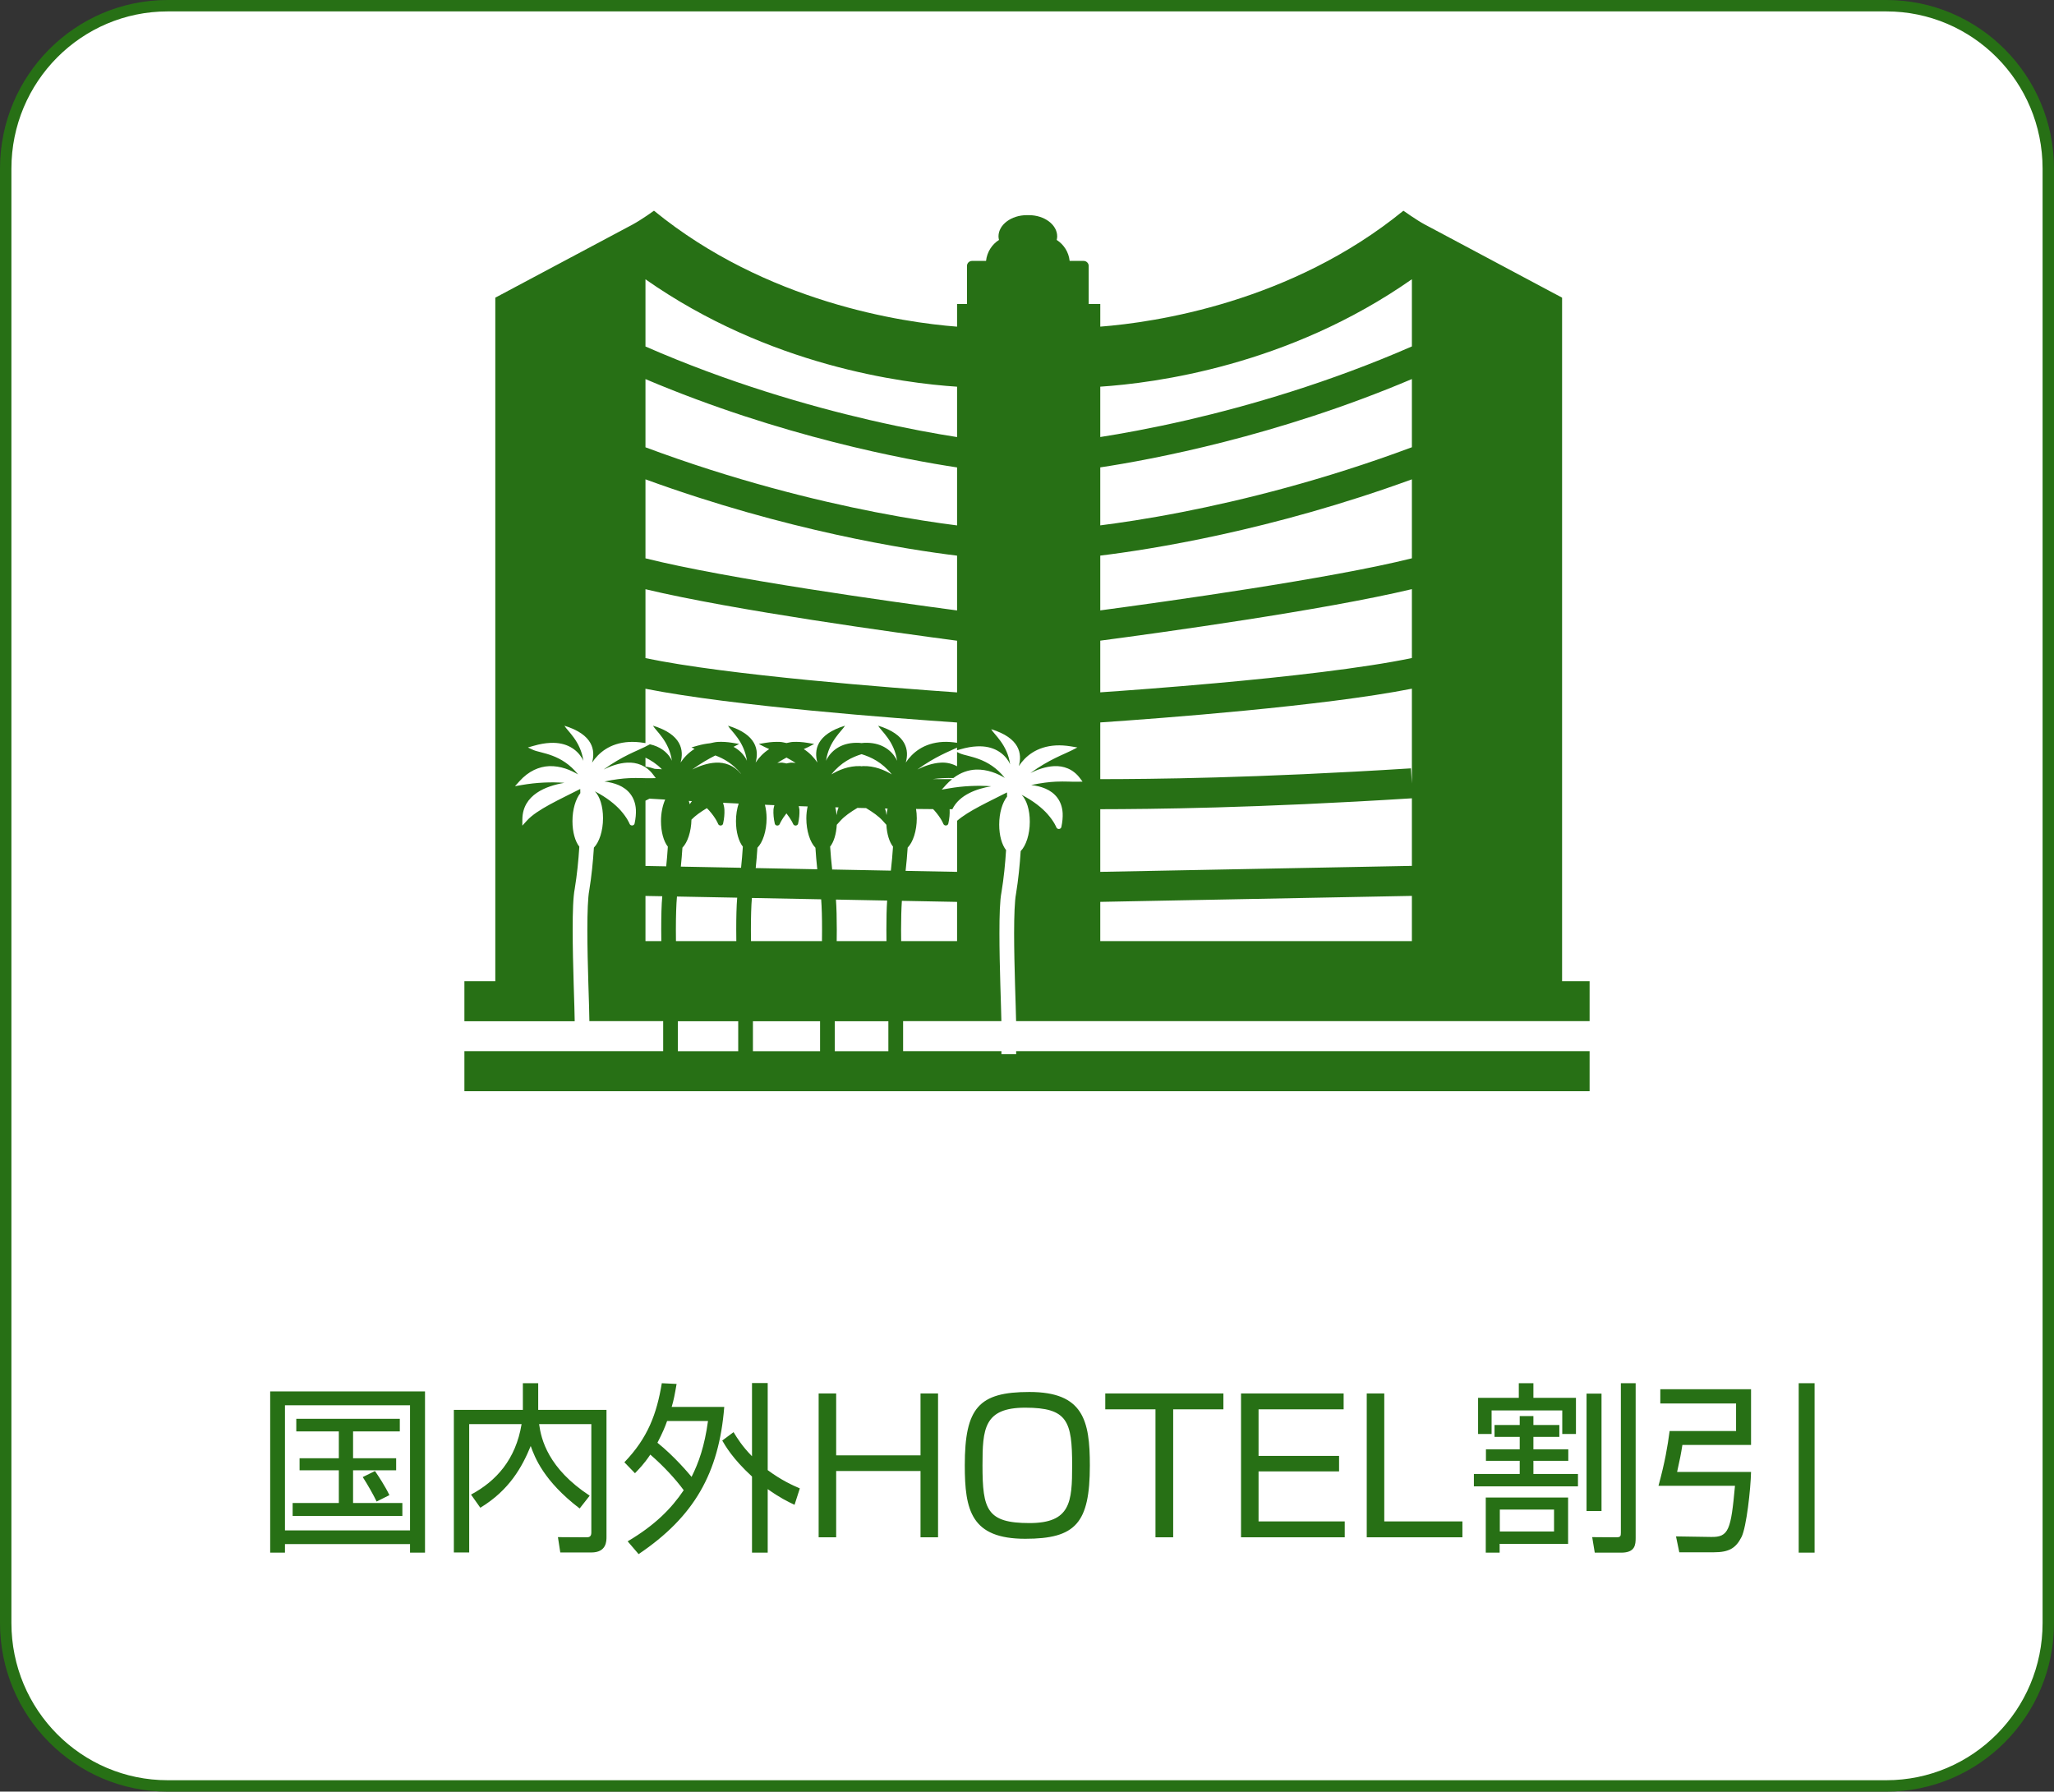 <svg width="180" height="157" viewBox="0 0 180 157" fill="none" xmlns="http://www.w3.org/2000/svg">
<rect x="0" y="0" width="180" height="157" fill="#333333" stroke="none"/>
<path d="M14.694 0.5H165.306C173.143 0.5 179.5 6.889 179.5 14.777V142.224C179.5 150.111 173.143 156.5 165.306 156.5H14.694C6.857 156.5 0.5 150.111 0.5 142.224V14.777C0.5 6.889 6.857 0.5 14.694 0.5Z" fill="white" stroke="#277015"/>
<path d="M24.973 135.306H35.933V136.058H37.245V121.93H23.677V136.058H24.973V135.306ZM24.973 123.146H35.933V134.106H24.973V123.146ZM25.965 124.33V125.434H29.693V127.786H26.253V128.842H29.693V131.706H25.645V132.842H35.261V131.706H30.941V128.842H34.717V127.786H30.941V125.434H35.037V124.33H25.965ZM34.125 131.018C33.773 130.266 33.149 129.322 32.861 128.906L31.789 129.434C32.205 130.074 32.749 131.034 33.005 131.578L34.125 131.018ZM45.821 123.546H39.773V136.042H41.117V124.794H45.709C45.197 127.898 43.485 129.786 41.277 130.97L42.093 132.122C44.653 130.57 45.757 128.538 46.509 126.714C46.861 127.69 47.629 129.77 50.797 132.186L51.677 131.066C48.029 128.666 47.421 126.122 47.245 124.794H51.821V134.298C51.821 134.698 51.581 134.714 51.373 134.714L48.893 134.698L49.101 136.042H51.821C53.149 136.042 53.149 135.05 53.149 134.682V123.546H47.165V121.21H45.821V123.546ZM55.645 129.098C55.997 128.73 56.445 128.282 56.989 127.466C58.157 128.474 59.213 129.626 59.917 130.586C58.829 132.202 57.389 133.658 55.005 135.066L55.965 136.186C60.829 132.906 63.005 129.098 63.469 123.29H58.861C59.037 122.714 59.133 122.202 59.293 121.274L57.997 121.21C57.549 123.914 56.765 126.01 54.717 128.138L55.645 129.098ZM62.045 124.522C61.741 126.746 61.229 128.17 60.605 129.418C60.317 129.066 59.069 127.594 57.613 126.426C58.061 125.562 58.269 125.066 58.461 124.522H62.045ZM70.093 130.426C69.453 130.154 68.461 129.706 67.277 128.826V121.194H65.901V127.61C65.037 126.73 64.605 126.026 64.285 125.498L63.293 126.234C63.549 126.666 64.189 127.818 65.901 129.386V136.058H67.277V130.49C68.333 131.242 69.021 131.578 69.629 131.866L70.093 130.426ZM80.669 134.714H82.205V122.106H80.669V127.53H73.277V122.106H71.741V134.714H73.277V128.906H80.669V134.714ZM84.548 128.41C84.548 132.346 85.108 134.842 89.844 134.842C94.26 134.842 95.508 133.482 95.508 128.41C95.508 124.474 94.932 121.978 90.212 121.978C85.78 121.978 84.548 123.354 84.548 128.41ZM93.956 128.41C93.956 131.61 93.828 133.466 90.212 133.466C86.484 133.466 86.1 132.282 86.1 128.41C86.1 125.21 86.228 123.354 89.844 123.354C93.556 123.354 93.956 124.538 93.956 128.41ZM107.211 123.498V122.106H96.859V123.498H101.259V134.714H102.811V123.498H107.211ZM108.756 122.106V134.714H117.844V133.322H110.292V128.938H117.348V127.578H110.292V123.498H117.748V122.106H108.756ZM119.773 122.106V134.714H128.157V133.322H121.309V122.106H119.773ZM130.203 131.226V136.058H131.419V135.29H137.419V131.226H130.203ZM136.187 134.202H131.435V132.282H136.187V134.202ZM129.531 122.49V125.658H130.715V123.594H136.907V125.658H138.107V122.49H134.379V121.21H133.099V122.49H129.531ZM130.219 127.002V128.01H133.179V129.162H129.163V130.25H138.283V129.162H134.379V128.01H137.435V127.002H134.379V125.914H136.651V124.874H134.379V124.09H133.179V124.874H130.971V125.914H133.179V127.002H130.219ZM143.339 121.21H142.043V134.314C142.043 134.602 142.011 134.714 141.643 134.714L139.531 134.698L139.755 136.058H142.075C143.307 136.058 143.339 135.354 143.339 134.746V121.21ZM139.035 122.122V132.41H140.347V122.122H139.035ZM145.499 121.738V122.986H152.139V125.402H146.315C146.139 126.73 145.915 128.09 145.339 130.202H152.043C151.691 134.058 151.499 134.714 149.947 134.682L146.875 134.634L147.163 136.026H150.187C151.531 136.026 152.123 135.658 152.619 134.682C153.051 133.818 153.419 130.474 153.451 128.986H146.971C147.227 127.834 147.307 127.434 147.435 126.618H153.451V121.738H145.499ZM157.627 121.21V136.058H159.019V121.21H157.627Z" fill="#277015"/>
<path d="M139.303 85.983H136.892V26.084L124.822 19.652C124.189 19.316 122.985 18.466 122.985 18.466C113.141 26.495 101.22 28.253 96.422 28.623V26.639H95.406V23.304C95.406 23.186 95.361 23.075 95.275 22.993C95.197 22.913 95.082 22.864 94.968 22.864H93.737C93.657 22.093 93.228 21.425 92.603 21.026C92.626 20.924 92.646 20.821 92.646 20.716C92.646 19.691 91.528 18.854 90.163 18.854H89.985C88.62 18.854 87.502 19.693 87.502 20.716C87.502 20.821 87.522 20.924 87.545 21.026C86.92 21.425 86.493 22.093 86.411 22.864H85.18C85.062 22.864 84.951 22.913 84.869 22.993C84.789 23.075 84.74 23.186 84.74 23.304V26.641H83.872V28.625C79.075 28.257 67.149 26.497 57.311 18.464C57.311 18.464 56.253 19.234 55.422 19.684L43.405 26.084V85.103V85.983H40.697V89.489H50.362V89.428C50.362 88.447 50.186 84.547 50.186 81.468C50.186 79.92 50.223 78.599 50.37 77.861C50.57 76.648 50.693 75.389 50.769 74.192C50.404 73.734 50.165 72.912 50.167 71.952C50.167 70.923 50.449 70.014 50.856 69.505C50.856 69.379 50.851 69.252 50.849 69.137C49.102 70.035 47.056 70.933 46.176 71.909L45.773 72.351L45.777 71.782C45.81 69.626 47.871 68.867 49.466 68.598C48.852 68.553 48.256 68.549 47.672 68.576C47.006 68.606 46.361 68.68 45.73 68.789L45.13 68.892L45.51 68.471C46.34 67.544 47.263 67.178 48.12 67.137C49.141 67.1 50.035 67.49 50.658 67.865C49.232 66.062 47.428 66.021 46.741 65.723L46.26 65.501L46.772 65.355C47.304 65.199 47.787 65.119 48.217 65.1C49.69 65.026 50.568 65.706 51.018 66.457C51.061 66.529 51.086 66.601 51.123 66.674C50.884 64.942 49.713 64.048 49.464 63.596C51.974 64.364 52.187 65.75 51.885 66.829C52.438 65.998 53.422 65.106 55.157 65.016C55.544 64.999 55.965 65.022 56.425 65.096L56.563 65.119V60.355C64.317 61.888 78.578 62.95 83.87 63.312V65.09C83.428 65.022 83.022 64.996 82.648 65.012C80.915 65.102 79.93 65.994 79.376 66.825C79.68 65.744 79.468 64.358 76.955 63.592C77.203 64.044 78.375 64.94 78.615 66.67C78.58 66.597 78.552 66.525 78.51 66.453C78.06 65.702 77.181 65.022 75.709 65.096C75.645 65.1 75.569 65.113 75.502 65.117C75.434 65.112 75.36 65.098 75.296 65.096C73.823 65.022 72.945 65.702 72.495 66.453C72.452 66.525 72.427 66.597 72.39 66.67C72.632 64.938 73.8 64.044 74.049 63.592C71.541 64.36 71.327 65.744 71.629 66.823C71.352 66.409 70.968 65.98 70.438 65.643C70.579 65.579 70.729 65.515 70.83 65.462L71.35 65.193L70.758 65.094C70.298 65.018 69.877 64.996 69.49 65.014C69.28 65.024 69.114 65.08 68.923 65.113C68.734 65.08 68.567 65.024 68.356 65.014C67.969 64.996 67.548 65.02 67.088 65.094L66.496 65.193L67.018 65.462C67.121 65.515 67.27 65.581 67.408 65.643C66.878 65.98 66.494 66.411 66.218 66.825C66.522 65.744 66.309 64.358 63.797 63.592C64.044 64.044 65.217 64.94 65.456 66.67C65.421 66.597 65.394 66.525 65.351 66.453C65.117 66.066 64.765 65.702 64.282 65.445L64.773 65.191L64.18 65.092C63.721 65.016 63.3 64.995 62.913 65.012C62.657 65.026 62.451 65.088 62.227 65.131C61.88 65.168 61.514 65.232 61.107 65.349L60.595 65.495L60.87 65.622C60.322 65.963 59.925 66.399 59.642 66.823C59.946 65.743 59.734 64.356 57.221 63.59C57.469 64.042 58.641 64.938 58.881 66.668C58.846 66.596 58.819 66.523 58.776 66.451C58.443 65.894 57.835 65.417 56.955 65.222L56.495 65.46C55.872 65.779 54.538 66.243 52.9 67.431C53.515 67.127 54.236 66.866 54.966 66.829C55.79 66.787 56.641 67.071 57.247 67.889L57.469 68.185L57.066 68.195C56.514 68.208 55.94 68.152 55.136 68.189C54.561 68.214 53.848 68.3 52.966 68.483C53.394 68.534 53.821 68.631 54.21 68.796C55.024 69.143 55.663 69.833 55.726 70.953C55.741 71.311 55.71 71.718 55.609 72.174C55.587 72.265 55.504 72.332 55.4 72.335C55.299 72.339 55.209 72.283 55.174 72.195C55.174 72.195 54.993 71.701 54.388 71.017C53.926 70.501 53.194 69.893 52.134 69.346V69.35C52.557 69.772 52.847 70.649 52.845 71.701C52.845 72.814 52.512 73.802 52.046 74.275C51.968 75.495 51.842 76.778 51.636 78.034C51.523 78.611 51.472 79.947 51.472 81.462C51.472 84.516 51.649 88.38 51.649 89.422V89.483H58.117V92.112H40.697V95.62H139.303V92.112H89.049V92.381H87.759V92.112H79.143V89.483H87.755C87.736 88.236 87.584 84.658 87.584 81.77C87.584 80.222 87.621 78.901 87.767 78.163C87.968 76.95 88.09 75.691 88.166 74.493C87.802 74.036 87.562 73.214 87.564 72.254C87.564 71.225 87.847 70.316 88.254 69.807C88.254 69.681 88.248 69.554 88.246 69.439C86.671 70.249 84.861 71.058 83.874 71.926V76.4L79.361 76.314C79.439 75.627 79.499 74.941 79.542 74.275C80.009 73.802 80.341 72.814 80.341 71.701C80.341 71.412 80.317 71.141 80.276 70.888C80.804 70.894 81.301 70.898 81.768 70.902C81.803 70.939 81.848 70.98 81.883 71.019C82.489 71.702 82.67 72.197 82.67 72.197C82.705 72.285 82.795 72.341 82.896 72.337C82.999 72.332 83.085 72.265 83.104 72.174C83.206 71.718 83.237 71.311 83.221 70.953C83.221 70.937 83.213 70.925 83.213 70.91H83.459C84.072 69.642 85.605 69.112 86.863 68.9C86.25 68.855 85.654 68.851 85.07 68.878C84.403 68.907 83.759 68.981 83.128 69.091L82.528 69.194L82.907 68.773C83.081 68.58 83.258 68.426 83.439 68.278C82.921 68.278 82.36 68.275 81.731 68.271C82.06 68.23 82.364 68.201 82.631 68.189C82.978 68.173 83.27 68.175 83.544 68.181C84.195 67.684 84.875 67.468 85.517 67.439C86.538 67.402 87.432 67.791 88.055 68.167C86.63 66.364 84.826 66.323 84.138 66.025L83.87 65.9V67.149C83.424 66.909 82.941 66.802 82.46 66.829C81.729 66.866 81.008 67.127 80.393 67.431C81.949 66.302 83.213 65.832 83.87 65.515V65.744L84.17 65.659C84.701 65.503 85.184 65.423 85.615 65.404C87.087 65.33 87.966 66.009 88.416 66.761C88.458 66.833 88.484 66.905 88.521 66.977C88.281 65.246 87.111 64.352 86.861 63.9C89.372 64.667 89.584 66.054 89.282 67.133C89.835 66.302 90.819 65.409 92.554 65.32C92.944 65.302 93.363 65.326 93.822 65.4L94.415 65.499L93.894 65.768C93.271 66.087 91.937 66.551 90.299 67.739C90.915 67.435 91.635 67.174 92.365 67.137C93.189 67.094 94.04 67.379 94.646 68.197L94.868 68.493L94.465 68.502C93.914 68.516 93.339 68.46 92.535 68.496C91.96 68.522 91.248 68.608 90.365 68.791C90.794 68.841 91.22 68.939 91.61 69.104C92.424 69.451 93.063 70.14 93.125 71.26C93.141 71.619 93.109 72.026 93.008 72.481C92.987 72.573 92.903 72.639 92.8 72.643C92.699 72.647 92.609 72.591 92.574 72.503C92.574 72.503 92.393 72.008 91.787 71.325C91.325 70.808 90.593 70.201 89.534 69.653V69.657C89.956 70.08 90.246 70.957 90.245 72.008C90.245 73.122 89.911 74.11 89.446 74.583C89.368 75.802 89.241 77.086 89.035 78.342C88.922 78.919 88.871 80.255 88.871 81.77C88.871 84.641 89.025 88.199 89.045 89.483H139.303V85.977V85.983ZM57.373 67.373C57.12 67.285 56.851 67.215 56.565 67.174V66.393C57.038 66.613 57.533 66.934 58.006 67.41C57.794 67.398 57.588 67.386 57.373 67.373ZM56.565 68.586H56.569L56.565 68.629V68.586ZM57.952 82.471H56.565V78.51L58.038 78.537C57.965 79.291 57.946 80.313 57.946 81.466C57.946 81.791 57.95 82.13 57.954 82.471H57.952ZM58.382 75.917L56.565 75.882V70.164C56.682 70.103 56.801 70.043 56.919 69.985C57.385 70.012 57.839 70.039 58.293 70.066C58.069 70.573 57.925 71.227 57.925 71.95C57.925 72.912 58.162 73.734 58.526 74.19C58.491 74.754 58.443 75.335 58.382 75.917ZM62.689 66.2C63.4 66.461 64.208 66.909 64.928 67.79H64.909C64.311 67.061 63.509 66.79 62.726 66.831C61.995 66.868 61.275 67.129 60.659 67.433C61.417 66.882 62.098 66.498 62.687 66.2H62.689ZM60.636 70.201C60.572 70.29 60.503 70.376 60.449 70.475C60.423 70.374 60.396 70.279 60.363 70.185L60.636 70.201ZM59.23 81.466C59.23 80.302 59.261 79.252 59.325 78.562L64.603 78.663C64.541 79.406 64.519 80.372 64.519 81.466C64.519 81.791 64.523 82.13 64.527 82.471H59.237C59.233 82.13 59.23 81.791 59.23 81.466ZM64.693 92.118H59.405V89.489H64.693V92.118ZM64.944 76.042L59.664 75.941C59.72 75.38 59.771 74.821 59.804 74.279C60.254 73.823 60.569 72.887 60.595 71.825C60.928 71.48 61.395 71.147 61.945 70.818C62.011 70.886 62.087 70.957 62.145 71.023C62.751 71.706 62.932 72.201 62.932 72.201C62.967 72.289 63.057 72.345 63.158 72.341C63.261 72.335 63.347 72.269 63.366 72.178C63.468 71.722 63.499 71.315 63.483 70.957C63.472 70.733 63.421 70.538 63.364 70.347C63.824 70.37 64.286 70.394 64.732 70.415C64.586 70.861 64.496 71.383 64.496 71.95C64.496 72.912 64.734 73.734 65.098 74.19C65.061 74.795 65.008 75.417 64.942 76.042H64.944ZM68.923 66.385C69.178 66.522 69.441 66.675 69.728 66.853C69.585 66.839 69.443 66.823 69.301 66.831C69.172 66.839 69.052 66.882 68.923 66.901C68.796 66.882 68.674 66.839 68.545 66.831C68.403 66.823 68.261 66.839 68.119 66.853C68.405 66.675 68.668 66.522 68.923 66.385ZM66.381 74.279C66.849 73.806 67.178 72.818 67.18 71.704C67.18 71.268 67.121 70.875 67.032 70.52C67.314 70.532 67.585 70.542 67.862 70.555C67.834 70.69 67.791 70.808 67.782 70.958C67.764 71.317 67.795 71.724 67.899 72.18C67.918 72.271 68.006 72.337 68.105 72.343C68.208 72.347 68.298 72.291 68.333 72.203C68.333 72.203 68.487 71.819 68.919 71.276C69.35 71.819 69.505 72.203 69.505 72.203C69.541 72.291 69.63 72.347 69.731 72.343C69.835 72.337 69.92 72.271 69.94 72.18C70.041 71.724 70.072 71.317 70.057 70.958C70.051 70.84 70.014 70.748 69.994 70.641C70.255 70.649 70.522 70.66 70.775 70.668C70.709 70.988 70.662 71.329 70.662 71.708C70.662 72.824 70.993 73.812 71.459 74.285C71.498 74.9 71.552 75.535 71.621 76.174L66.226 76.069C66.288 75.467 66.339 74.865 66.376 74.281L66.381 74.279ZM71.864 92.118H65.982V89.489H71.866C71.866 90.879 71.866 90.219 71.866 92.118H71.864ZM72.034 82.471H65.813C65.809 82.13 65.805 81.791 65.805 81.466C65.805 80.37 65.832 79.376 65.891 78.689L71.962 78.806C72.014 79.489 72.041 80.426 72.039 81.468C72.039 81.793 72.035 82.132 72.032 82.473L72.034 82.471ZM75.502 66.087C76.307 66.335 77.294 66.779 78.151 67.862C77.526 67.486 76.632 67.096 75.613 67.133C75.578 67.133 75.541 67.147 75.504 67.149C75.469 67.149 75.432 67.135 75.397 67.133C74.375 67.096 73.481 67.486 72.858 67.862C73.713 66.781 74.702 66.337 75.506 66.087H75.502ZM77.781 70.853C77.742 71.038 77.711 71.227 77.692 71.428C77.664 71.223 77.624 71.027 77.557 70.849C77.631 70.849 77.707 70.849 77.779 70.853H77.781ZM73.489 70.752C73.405 70.957 73.348 71.182 73.315 71.43C73.292 71.188 73.255 70.96 73.202 70.744C73.302 70.748 73.393 70.75 73.489 70.752ZM77.851 92.118H73.152V89.489H77.851V92.118ZM77.684 82.471H73.323C73.327 82.13 73.331 81.791 73.331 81.466C73.331 80.448 73.309 79.55 73.257 78.829L77.744 78.915C77.695 79.622 77.678 80.488 77.678 81.466C77.678 81.791 77.682 82.13 77.686 82.471H77.684ZM78.071 76.293L72.926 76.194C72.85 75.518 72.791 74.844 72.748 74.188C73.07 73.784 73.284 73.091 73.331 72.273L73.666 71.905C74.009 71.525 74.531 71.157 75.14 70.795C75.401 70.803 75.647 70.806 75.896 70.812C76.492 71.169 77.002 71.531 77.339 71.905L77.676 72.275C77.723 73.091 77.937 73.786 78.258 74.19C78.216 74.877 78.149 75.584 78.07 76.293H78.071ZM83.872 79.032V82.471H78.973C78.969 82.13 78.965 81.791 78.965 81.466C78.965 80.488 78.989 79.612 79.035 78.94L83.872 79.032ZM83.872 60.675C78.315 60.291 63.707 59.171 56.565 57.671V51.633C64.319 53.486 78.658 55.457 83.872 56.146V60.677V60.675ZM83.872 53.493C78.239 52.744 63.672 50.712 56.565 48.926V42.004C68.939 46.519 79.556 48.165 83.872 48.691V53.493ZM83.872 46.042C82.234 45.837 79.793 45.479 76.708 44.877C71.399 43.839 64.284 42.078 56.565 39.196V33.22C68.46 38.263 79.468 40.296 83.872 40.96V46.042ZM83.872 38.301C82.125 38.029 79.497 37.565 76.217 36.806C70.828 35.559 63.805 33.532 56.565 30.363V24.475C67.388 32.061 79.098 33.573 83.872 33.886V38.303V38.301ZM123.729 82.469H96.421V79.03L123.729 78.506V82.469ZM123.729 75.876L96.421 76.4V70.91C100.885 70.902 110.004 70.82 123.729 69.955V75.874V75.876ZM123.729 68.654L123.645 67.33C109.939 68.195 100.871 68.271 96.421 68.276V63.306C101.714 62.946 115.971 61.882 123.729 60.349V68.654ZM123.729 57.663C119.51 58.548 112.614 59.323 106.576 59.864C102.423 60.24 98.676 60.513 96.421 60.669V56.14C101.636 55.451 115.975 53.478 123.729 51.626V57.661V57.663ZM123.729 48.924C116.622 50.708 102.055 52.734 96.421 53.488V48.687C100.741 48.161 111.355 46.517 123.729 42.004V48.924ZM123.729 39.192C116.008 42.076 108.896 43.837 103.58 44.875C100.499 45.477 98.059 45.829 96.421 46.038V40.956C100.83 40.29 111.838 38.257 123.729 33.216V39.192ZM123.729 30.357C116.488 33.524 109.462 35.555 104.075 36.804C100.795 37.561 98.168 38.023 96.421 38.296V33.884C101.192 33.567 112.902 32.055 123.729 24.469V30.357Z" fill="#277015"/>
</svg>
